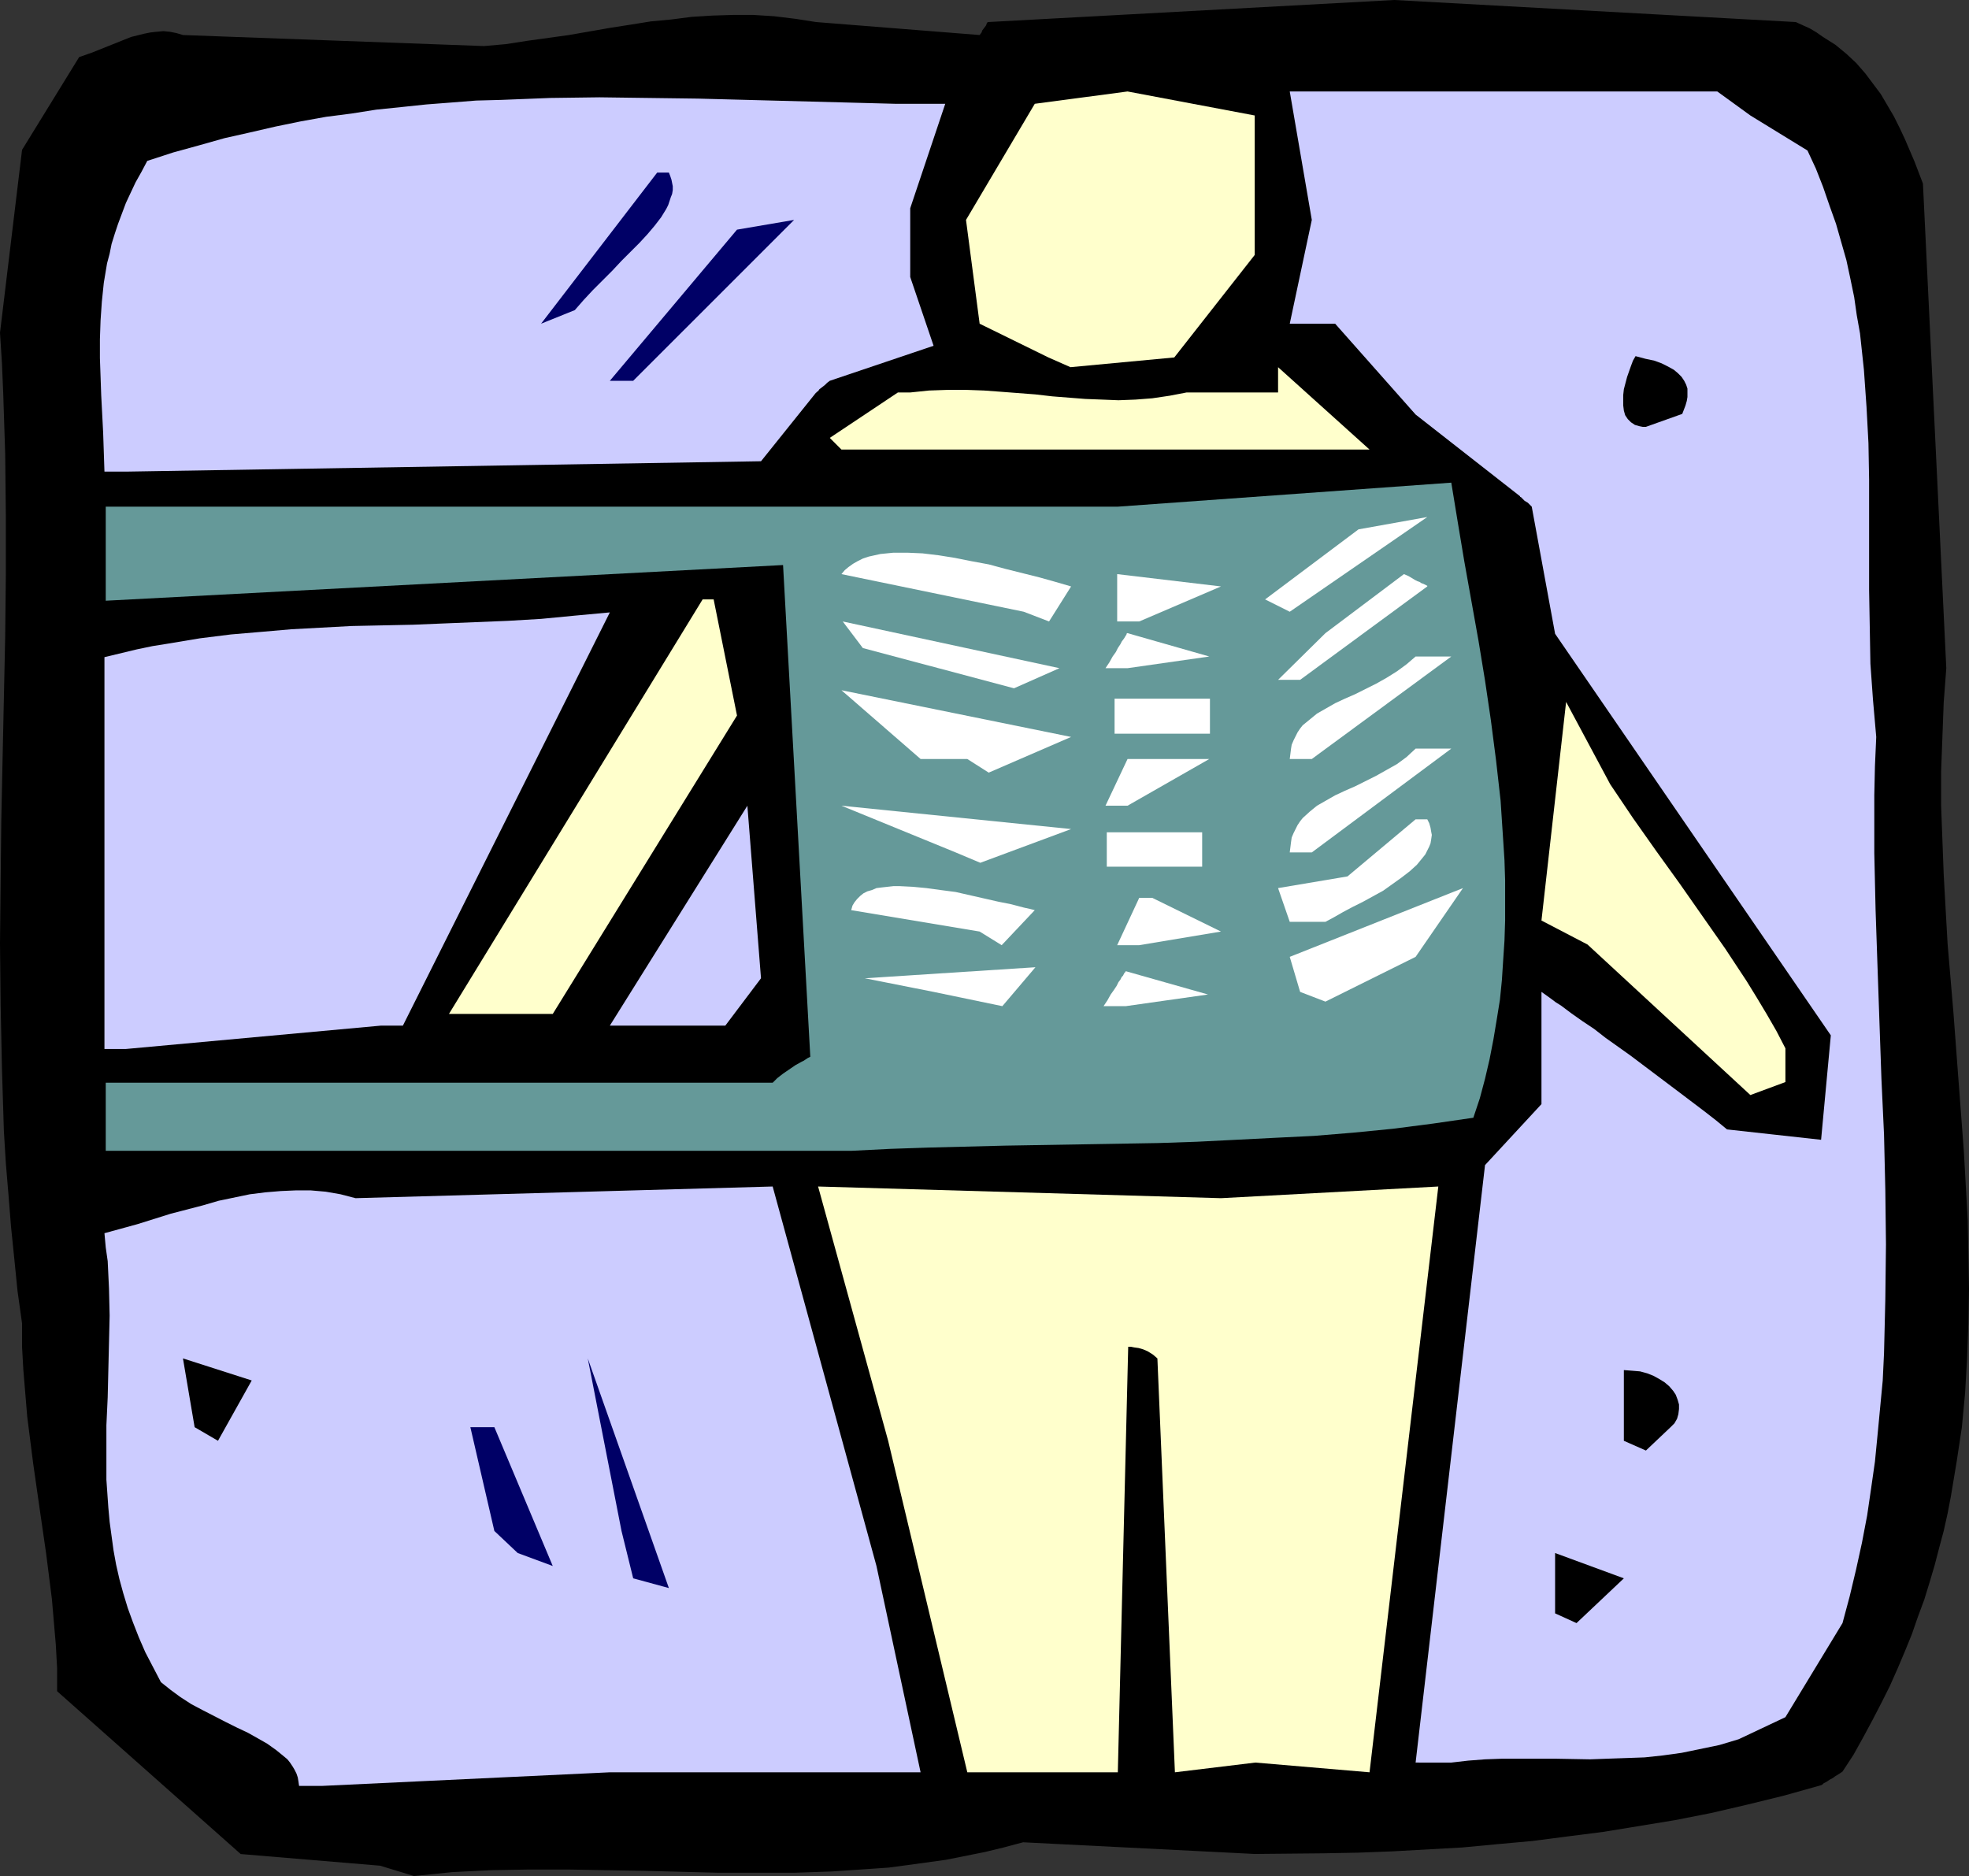 <?xml version="1.0" encoding="UTF-8" standalone="no"?>
<svg
   version="1.0"
   width="129.766mm"
   height="123.647mm"
   id="svg39"
   sodipodi:docname="X-Ray 3.wmf"
   xmlns:inkscape="http://www.inkscape.org/namespaces/inkscape"
   xmlns:sodipodi="http://sodipodi.sourceforge.net/DTD/sodipodi-0.dtd"
   xmlns="http://www.w3.org/2000/svg"
   xmlns:svg="http://www.w3.org/2000/svg">
  <rect width="100%" height="100%" fill="#333333" stroke="none"/>
  <sodipodi:namedview
     id="namedview39"
     pagecolor="#ffffff"
     bordercolor="#000000"
     borderopacity="0.25"
     inkscape:showpageshadow="2"
     inkscape:pageopacity="0.0"
     inkscape:pagecheckerboard="0"
     inkscape:deskcolor="#d1d1d1"
     inkscape:document-units="mm" />
  <defs
     id="defs1">
    <pattern
       id="WMFhbasepattern"
       patternUnits="userSpaceOnUse"
       width="6"
       height="6"
       x="0"
       y="0" />
  </defs>
  <path
     style="fill:#000000;fill-opacity:1;fill-rule:evenodd;stroke:none"
     d="M 94.697,464.741 59.954,461.833 14.221,421.273 v -5.817 l -0.323,-5.817 -0.485,-5.656 -0.485,-5.656 -1.454,-11.473 L 9.858,375.704 8.242,364.392 6.787,352.919 6.302,347.102 5.818,341.284 5.494,335.467 v -5.817 L 4.363,321.57 3.555,313.49 2.747,305.572 2.101,297.493 1.454,289.736 0.97,281.818 0.485,266.144 0.162,250.469 0,234.956 0.162,219.605 0.323,204.253 0.646,188.902 0.97,173.712 1.293,158.523 1.454,143.333 V 128.305 L 1.293,113.115 0.808,98.087 0.485,90.492 0,82.897 5.494,37.328 19.715,14.22 l 3.232,-1.131 3.232,-1.293 3.232,-1.293 3.232,-1.293 3.232,-0.808 1.616,-0.323 1.454,-0.162 1.778,-0.162 1.616,0.162 1.616,0.323 1.616,0.485 74.982,2.747 5.494,-0.485 5.171,-0.808 10.504,-1.454 10.181,-1.778 5.171,-0.808 5.01,-0.808 5.171,-0.485 5.01,-0.646 5.171,-0.323 5.171,-0.162 h 5.01 l 5.171,0.323 5.333,0.646 5.171,0.808 40.723,3.232 0.485,-0.646 0.162,-0.485 0.485,-0.646 0.485,-0.646 0.162,-0.485 0.162,-0.162 V 5.494 h 0.162 L 347.278,0 l 100.03,5.494 1.778,0.808 1.778,0.808 1.616,0.97 1.616,1.131 3.07,1.939 2.747,2.262 2.424,2.262 2.262,2.585 1.939,2.585 1.939,2.585 1.616,2.747 1.616,2.747 1.454,2.909 1.293,2.747 2.424,5.656 2.101,5.494 5.818,120.71 -0.646,8.564 -0.323,8.564 -0.323,8.564 v 8.564 l 0.323,8.564 0.323,8.564 0.485,8.726 0.485,8.564 1.454,17.129 1.293,17.29 1.293,17.129 0.485,8.564 0.485,8.726 0.162,8.564 0.162,8.564 -0.162,8.564 -0.323,8.726 -0.485,8.564 -0.808,8.564 -1.293,8.564 -1.454,8.726 -0.808,4.201 -0.97,4.363 -1.131,4.201 -1.131,4.363 -1.293,4.363 -1.293,4.201 -1.616,4.363 -1.454,4.201 -1.778,4.363 -1.778,4.201 -1.939,4.363 -2.101,4.201 -2.262,4.363 -2.262,4.201 -2.424,4.363 -2.747,4.201 -0.97,0.646 -0.808,0.485 -0.646,0.485 -0.646,0.323 -0.485,0.323 -0.485,0.323 -0.646,0.323 -0.323,0.323 -0.323,0.162 v 0 l -9.211,2.585 -9.211,2.262 -9.05,2.101 -9.05,1.778 -8.888,1.454 -8.888,1.454 -8.888,1.131 -8.726,1.131 -8.888,0.808 -8.565,0.808 -8.726,0.485 -8.726,0.485 -8.565,0.323 -8.565,0.162 -17.13,0.162 -57.691,-2.909 -4.848,1.293 -4.686,1.131 -4.848,0.97 -4.848,0.97 -4.686,0.646 -4.686,0.646 -4.848,0.646 -4.686,0.323 -9.534,0.646 -9.373,0.323 h -9.373 -9.373 l -18.746,-0.485 -9.534,-0.162 -9.373,-0.162 h -9.534 l -9.534,0.162 -9.696,0.485 -4.686,0.485 -4.848,0.485 z"
     id="path1" />
  <path
     style="fill:#ccccff;fill-opacity:1;fill-rule:evenodd;stroke:none"
     d="m 74.498,444.865 -0.162,-1.131 -0.162,-0.97 -0.323,-0.97 -0.485,-0.97 -0.485,-0.808 -0.646,-0.97 -0.646,-0.808 -0.97,-0.808 -1.778,-1.454 -2.262,-1.616 -2.262,-1.293 -2.586,-1.454 -2.747,-1.293 -2.909,-1.454 -5.656,-2.909 -2.747,-1.454 -2.747,-1.778 -2.424,-1.778 -2.424,-1.939 -1.939,-3.717 -1.939,-3.717 -1.616,-3.717 -1.454,-3.717 -1.293,-3.555 -1.131,-3.717 -0.97,-3.555 -0.808,-3.555 -0.646,-3.555 -0.485,-3.555 -0.485,-3.555 -0.323,-3.555 -0.485,-6.949 v -6.787 -6.787 l 0.323,-6.948 0.323,-13.574 0.162,-6.787 -0.162,-6.787 -0.323,-6.787 -0.485,-3.393 -0.323,-3.555 8.242,-2.262 8.242,-2.585 8.08,-2.101 3.878,-1.131 3.878,-0.808 3.878,-0.808 3.878,-0.485 3.878,-0.323 3.717,-0.162 h 3.717 l 3.717,0.323 3.717,0.646 3.717,0.97 103.909,-2.909 25.856,94.532 10.989,51.387 h -77.406 l -71.75,3.393 z"
     id="path2" />
  <path
     style="fill:#ffffcc;fill-opacity:1;fill-rule:evenodd;stroke:none"
     d="m 240.945,441.472 -19.715,-82.574 -17.453,-63.344 100.353,2.909 54.136,-2.909 -17.13,145.918 -28.442,-2.424 -20.038,2.424 -4.363,-103.096 -1.131,-0.97 -1.293,-0.808 -1.131,-0.485 -1.131,-0.323 -1.131,-0.162 -0.808,-0.162 h -0.485 -0.162 l -2.586,106.005 h -32.158 z"
     id="path3" />
  <path
     style="fill:#ccccff;fill-opacity:1;fill-rule:evenodd;stroke:none"
     d="m 352.611,439.048 17.291,-148.827 14.059,-15.19 v -27.956 l 2.262,1.616 1.293,0.97 1.293,0.808 2.586,1.939 2.747,1.939 2.909,1.939 2.909,2.262 6.141,4.363 12.443,9.372 5.979,4.525 2.909,2.262 2.747,2.262 23.432,2.585 2.424,-26.016 -68.68,-100.026 -5.818,-31.672 -0.97,-0.97 -0.808,-0.485 -0.485,-0.485 -0.323,-0.323 -0.162,-0.162 h -0.162 v -0.162 L 352.611,103.258 332.572,80.635 h -11.312 l 5.494,-25.855 -5.494,-31.995 h 106.494 l 8.242,5.979 14.221,8.726 2.101,4.525 1.778,4.525 1.616,4.686 1.616,4.525 1.293,4.525 1.293,4.525 0.97,4.525 0.97,4.686 0.646,4.525 0.808,4.525 0.485,4.525 0.485,4.525 0.646,9.211 0.485,9.049 0.162,9.049 v 27.471 l 0.162,9.211 0.162,9.211 0.646,9.049 0.808,9.211 -0.323,7.272 -0.162,7.272 v 14.382 l 0.323,14.22 0.485,14.22 0.97,27.794 0.646,13.897 0.323,13.735 0.162,13.574 -0.162,13.735 -0.162,6.787 -0.162,6.625 -0.323,6.787 -0.646,6.787 -0.646,6.787 -0.646,6.625 -0.97,6.787 -0.97,6.625 -1.293,6.787 -1.454,6.625 -1.616,6.787 -1.778,6.625 -14.221,23.431 -11.635,5.494 -4.848,1.454 -4.686,0.97 -4.686,0.97 -4.686,0.646 -4.525,0.485 -4.525,0.162 -4.686,0.162 -4.363,0.162 -8.888,-0.162 h -8.726 -4.202 l -4.363,0.162 -4.202,0.323 -4.202,0.485 z"
     id="path4" />
  <path
     style="fill:#000000;fill-opacity:1;fill-rule:evenodd;stroke:none"
     d="m 387.355,401.882 v -15.028 l 17.13,6.302 -11.797,11.15 z"
     id="path5" />
  <path
     style="fill:#000066;fill-opacity:1;fill-rule:evenodd;stroke:none"
     d="m 157.721,393.156 -2.909,-11.796 -8.403,-42.984 20.2,57.204 z"
     id="path6" />
  <path
     style="fill:#000066;fill-opacity:1;fill-rule:evenodd;stroke:none"
     d="m 128.957,386.853 -5.818,-5.494 -5.979,-25.855 h 5.979 l 14.544,34.581 z"
     id="path7" />
  <path
     style="fill:#000000;fill-opacity:1;fill-rule:evenodd;stroke:none"
     d="m 404.484,358.898 v -17.614 l 2.101,0.162 1.939,0.162 1.778,0.485 1.616,0.646 1.454,0.808 1.293,0.808 1.131,0.97 0.97,1.131 0.646,0.97 0.485,1.293 0.323,1.131 v 1.131 l -0.162,1.293 -0.323,1.131 -0.646,1.131 -0.97,0.97 -6.141,5.817 z"
     id="path8" />
  <path
     style="fill:#000000;fill-opacity:1;fill-rule:evenodd;stroke:none"
     d="m 48.48,355.504 -2.909,-17.129 17.13,5.494 -8.403,15.028 z"
     id="path9" />
  <path
     style="fill:#659999;fill-opacity:1;fill-rule:evenodd;stroke:none"
     d="M 34.744,286.666 H 26.341 v -16.967 h 166.125 l 1.131,-1.131 1.454,-1.131 3.07,-2.101 1.454,-0.808 0.646,-0.323 0.485,-0.323 0.485,-0.323 0.323,-0.162 0.323,-0.162 v 0 l -6.787,-122.487 -168.71,8.888 v -23.431 h 252.096 l 83.062,-5.979 1.616,9.857 1.616,9.696 3.555,19.876 1.616,9.857 1.454,9.857 1.293,10.019 1.131,10.019 0.646,9.857 0.323,5.009 0.162,5.009 v 5.009 5.009 l -0.162,5.009 -0.323,4.848 -0.323,5.009 -0.485,4.848 -0.808,5.009 -0.808,4.848 -0.97,5.009 -1.131,4.848 -1.293,4.848 -1.616,4.848 -10.019,1.454 -10.019,1.293 -9.858,0.97 -9.858,0.808 -9.858,0.485 -9.534,0.485 -9.696,0.485 -9.534,0.323 -19.069,0.323 -19.069,0.323 -19.23,0.485 -9.534,0.323 -9.696,0.485 H 40.077 Z"
     id="path10" />
  <path
     style="fill:#ffffcc;fill-opacity:1;fill-rule:evenodd;stroke:none"
     d="m 435.996,272.769 -40.562,-37.49 -11.474,-5.979 6.141,-54.457 10.989,20.522 5.656,8.403 5.818,8.241 5.818,8.08 5.656,8.08 5.656,8.08 5.333,8.08 2.586,4.201 2.424,4.04 2.424,4.201 2.262,4.363 v 8.403 z"
     id="path11" />
  <path
     style="fill:#ccccff;fill-opacity:1;fill-rule:evenodd;stroke:none"
     d="m 26.018,261.296 v -97.602 l 4.04,-0.97 4.04,-0.97 3.878,-0.808 4.04,-0.646 7.757,-1.293 7.757,-0.97 7.595,-0.646 7.434,-0.646 15.029,-0.808 15.352,-0.323 7.757,-0.323 7.918,-0.323 7.918,-0.323 8.242,-0.485 8.403,-0.808 8.726,-0.808 -51.55,102.935 h -5.494 l -63.509,5.817 z"
     id="path12" />
  <path
     style="fill:#ffffcc;fill-opacity:1;fill-rule:evenodd;stroke:none"
     d="M 111.827,252.57 175.013,149.312 h 2.747 l 5.818,28.925 -45.894,74.333 h -20.523 z"
     id="path13" />
  <path
     style="fill:#ccccff;fill-opacity:1;fill-rule:evenodd;stroke:none"
     d="m 151.904,255.478 34.259,-54.78 3.394,42.984 -8.888,11.796 h -22.947 z"
     id="path14" />
  <path
     style="fill:#ffffff;fill-opacity:1;fill-rule:evenodd;stroke:none"
     d="m 232.542,247.076 -17.13,-3.393 42.501,-2.747 -8.242,9.696 z"
     id="path15" />
  <path
     style="fill:#ffffff;fill-opacity:1;fill-rule:evenodd;stroke:none"
     d="m 323.846,247.076 -2.586,-8.726 43.147,-17.129 -11.797,17.129 -22.462,11.15 z"
     id="path16" />
  <path
     style="fill:#ffffff;fill-opacity:1;fill-rule:evenodd;stroke:none"
     d="m 244.016,232.047 -31.997,-5.333 0.323,-1.131 0.485,-0.808 0.646,-0.808 0.808,-0.808 0.808,-0.646 0.97,-0.485 1.131,-0.323 1.131,-0.485 1.293,-0.162 1.454,-0.162 1.454,-0.162 h 1.616 l 3.232,0.162 3.394,0.323 3.555,0.485 3.717,0.485 7.11,1.616 3.555,0.808 3.232,0.646 3.07,0.808 1.454,0.323 1.293,0.323 -8.242,8.726 z"
     id="path17" />
  <path
     style="fill:#ffffff;fill-opacity:1;fill-rule:evenodd;stroke:none"
     d="m 278.275,235.441 5.494,-11.796 h 3.232 l 17.13,8.403 -20.362,3.393 z"
     id="path18" />
  <path
     style="fill:#ffffff;fill-opacity:1;fill-rule:evenodd;stroke:none"
     d="m 321.26,229.624 -2.909,-8.403 17.291,-2.909 16.968,-14.22 h 2.909 l 0.485,0.97 0.323,1.131 0.162,0.97 0.162,0.808 -0.162,1.131 -0.162,0.97 -0.323,0.808 -0.485,0.97 -0.485,0.97 -0.646,0.808 -1.454,1.778 -1.778,1.616 -2.101,1.616 -2.262,1.616 -2.262,1.616 -5.01,2.747 -2.586,1.293 -2.424,1.293 -2.262,1.293 -2.101,1.131 z"
     id="path19" />
  <path
     style="fill:#ffffff;fill-opacity:1;fill-rule:evenodd;stroke:none"
     d="m 238.037,212.333 -28.442,-11.635 57.206,5.817 -22.624,8.403 z"
     id="path20" />
  <path
     style="fill:#ffffff;fill-opacity:1;fill-rule:evenodd;stroke:none"
     d="m 321.26,212.333 0.162,-1.293 0.162,-1.293 0.162,-1.131 0.485,-1.131 0.485,-0.97 0.485,-0.97 0.646,-0.97 0.646,-0.808 1.778,-1.616 1.778,-1.454 2.262,-1.293 2.262,-1.293 2.424,-1.131 2.586,-1.131 5.171,-2.585 2.586,-1.454 2.586,-1.454 2.424,-1.778 2.262,-2.101 h 8.888 l -34.744,25.855 z"
     id="path21" />
  <path
     style="fill:#ffffff;fill-opacity:1;fill-rule:evenodd;stroke:none"
     d="m 275.366,200.698 5.494,-11.635 h 20.362 l -20.362,11.635 z"
     id="path22" />
  <path
     style="fill:#ffffff;fill-opacity:1;fill-rule:evenodd;stroke:none"
     d="m 240.945,189.064 h -11.635 l -19.715,-17.129 57.206,11.635 -20.523,8.888 z"
     id="path23" />
  <path
     style="fill:#ffffff;fill-opacity:1;fill-rule:evenodd;stroke:none"
     d="m 321.26,189.064 0.162,-1.293 0.162,-1.293 0.162,-0.97 0.485,-1.131 0.485,-0.97 0.485,-0.97 0.646,-0.97 0.646,-0.808 1.778,-1.454 1.778,-1.454 2.262,-1.293 2.262,-1.293 2.424,-1.131 2.586,-1.131 5.171,-2.585 2.586,-1.454 2.586,-1.616 2.424,-1.778 2.262,-1.939 h 8.888 l -34.744,25.532 z"
     id="path24" />
  <path
     style="fill:#ffffff;fill-opacity:1;fill-rule:evenodd;stroke:none"
     d="m 214.928,161.431 -5.01,-6.625 53.974,11.635 -11.312,5.009 z"
     id="path25" />
  <path
     style="fill:#ffffff;fill-opacity:1;fill-rule:evenodd;stroke:none"
     d="m 318.352,169.349 11.797,-11.635 19.554,-14.705 1.131,0.485 0.808,0.485 0.808,0.485 0.646,0.323 0.485,0.162 0.485,0.323 0.485,0.162 0.323,0.162 0.323,0.162 0.323,0.162 v 0.162 l -31.674,23.269 z"
     id="path26" />
  <path
     style="fill:#ffffff;fill-opacity:1;fill-rule:evenodd;stroke:none"
     d="m 275.366,166.441 0.97,-1.454 0.808,-1.454 0.808,-1.131 0.485,-0.97 0.646,-0.97 0.323,-0.646 0.485,-0.646 0.323,-0.485 0.162,-0.323 0.162,-0.162 0.162,-0.485 h 0.162 l 20.362,5.817 -20.362,2.909 z"
     id="path27" />
  <path
     style="fill:#ffffff;fill-opacity:1;fill-rule:evenodd;stroke:none"
     d="m 274.881,250.631 0.97,-1.454 0.808,-1.454 0.808,-1.131 0.646,-0.97 0.485,-0.97 0.485,-0.646 0.323,-0.646 0.323,-0.323 0.162,-0.323 0.162,-0.323 0.323,-0.323 v -0.162 l 20.523,5.817 -20.523,2.909 z"
     id="path28" />
  <path
     style="fill:#ffffff;fill-opacity:1;fill-rule:evenodd;stroke:none"
     d="m 255.005,152.382 -45.41,-9.372 0.808,-0.97 0.97,-0.808 1.131,-0.808 1.131,-0.646 1.293,-0.646 1.454,-0.485 1.454,-0.323 1.454,-0.323 1.616,-0.162 1.616,-0.162 h 1.778 1.778 l 3.717,0.162 4.04,0.485 4.04,0.646 4.04,0.808 4.363,0.808 4.202,1.131 8.403,2.101 4.04,1.131 3.878,1.131 -5.494,8.726 z"
     id="path29" />
  <path
     style="fill:#ffffff;fill-opacity:1;fill-rule:evenodd;stroke:none"
     d="m 278.275,154.806 v -11.796 l 25.856,3.07 -20.362,8.726 z"
     id="path30" />
  <path
     style="fill:#ffffff;fill-opacity:1;fill-rule:evenodd;stroke:none"
     d="m 315.12,149.312 23.27,-17.452 17.13,-3.07 -34.259,23.593 z"
     id="path31" />
  <path
     style="fill:#ccccff;fill-opacity:1;fill-rule:evenodd;stroke:none"
     d="m 26.018,117.478 -0.162,-4.848 -0.162,-4.848 -0.485,-9.372 -0.323,-9.211 v -4.686 l 0.162,-4.686 0.323,-4.686 0.485,-4.686 0.808,-4.848 0.646,-2.424 0.485,-2.424 0.808,-2.585 0.808,-2.424 0.97,-2.585 0.97,-2.585 1.131,-2.424 1.293,-2.747 1.454,-2.585 1.454,-2.747 6.464,-2.101 6.464,-1.778 6.302,-1.778 6.464,-1.454 6.302,-1.454 6.302,-1.293 6.302,-1.131 6.302,-0.808 6.141,-0.97 6.302,-0.646 6.141,-0.646 6.302,-0.485 6.141,-0.485 6.141,-0.162 12.282,-0.485 12.282,-0.162 12.282,0.162 12.282,0.162 12.282,0.323 24.563,0.646 12.282,0.323 h 12.443 l -8.726,26.016 v 17.129 l 5.818,17.129 -25.856,8.726 -0.646,0.485 -0.485,0.485 -0.808,0.646 -0.646,0.485 -0.323,0.485 -0.323,0.162 v 0.162 h -0.162 l -13.736,17.129 -158.206,2.585 z"
     id="path32" />
  <path
     style="fill:#ffffcc;fill-opacity:1;fill-rule:evenodd;stroke:none"
     d="m 206.686,109.075 16.968,-11.312 h 3.07 l 4.686,-0.485 4.686,-0.162 h 4.525 l 4.525,0.162 4.363,0.323 4.202,0.323 4.202,0.323 4.202,0.485 8.242,0.646 4.202,0.162 4.04,0.162 4.202,-0.162 4.202,-0.323 4.363,-0.646 4.202,-0.808 h 22.786 V 91.462 L 341.137,111.984 H 209.595 Z"
     id="path33" />
  <path
     style="fill:#000000;fill-opacity:1;fill-rule:evenodd;stroke:none"
     d="m 409.979,106.328 h -0.808 l -0.808,-0.162 -1.131,-0.323 -0.97,-0.646 -0.808,-0.808 -0.646,-0.97 -0.323,-1.131 -0.162,-1.293 V 99.703 98.41 l 0.162,-1.454 0.808,-3.07 0.97,-2.747 0.485,-1.293 0.646,-1.131 2.424,0.646 2.262,0.485 1.778,0.646 1.616,0.808 1.454,0.808 0.97,0.808 0.97,0.97 0.646,0.97 0.485,0.97 0.323,0.97 v 0.97 1.131 l -0.162,0.97 -0.323,1.131 -0.808,2.101 z"
     id="path34" />
  <path
     style="fill:#000066;fill-opacity:1;fill-rule:evenodd;stroke:none"
     d="m 151.904,94.855 31.674,-37.651 14.221,-2.424 -40.077,40.075 z"
     id="path35" />
  <path
     style="fill:#ffffcc;fill-opacity:1;fill-rule:evenodd;stroke:none"
     d="m 261.145,89.038 -17.13,-8.403 -3.394,-25.855 17.13,-28.925 23.109,-3.07 31.674,5.979 V 63.506 L 292.496,89.038 266.64,91.462 Z"
     id="path36" />
  <path
     style="fill:#000066;fill-opacity:1;fill-rule:evenodd;stroke:none"
     d="m 134.774,80.635 28.926,-37.651 h 2.909 l 0.323,0.808 0.323,0.97 0.162,0.808 0.162,0.808 v 0.97 l -0.162,0.97 -0.323,0.808 -0.323,0.97 -0.323,0.97 -0.485,0.97 -1.293,2.101 -1.616,2.101 -1.778,2.101 -1.939,2.101 -2.262,2.262 -2.262,2.262 -2.262,2.424 -4.848,4.848 -2.262,2.424 -2.262,2.585 z"
     id="path37" />
  <path
     style="fill:#ffffff;fill-opacity:1;fill-rule:evenodd;stroke:none"
     d="m 277.628,174.036 h 23.755 v 8.726 h -23.755 z"
     id="path38" />
  <path
     style="fill:#ffffff;fill-opacity:1;fill-rule:evenodd;stroke:none"
     d="m 275.689,207.324 h 23.755 v 8.564 h -23.755 z"
     id="path39" />
</svg>
